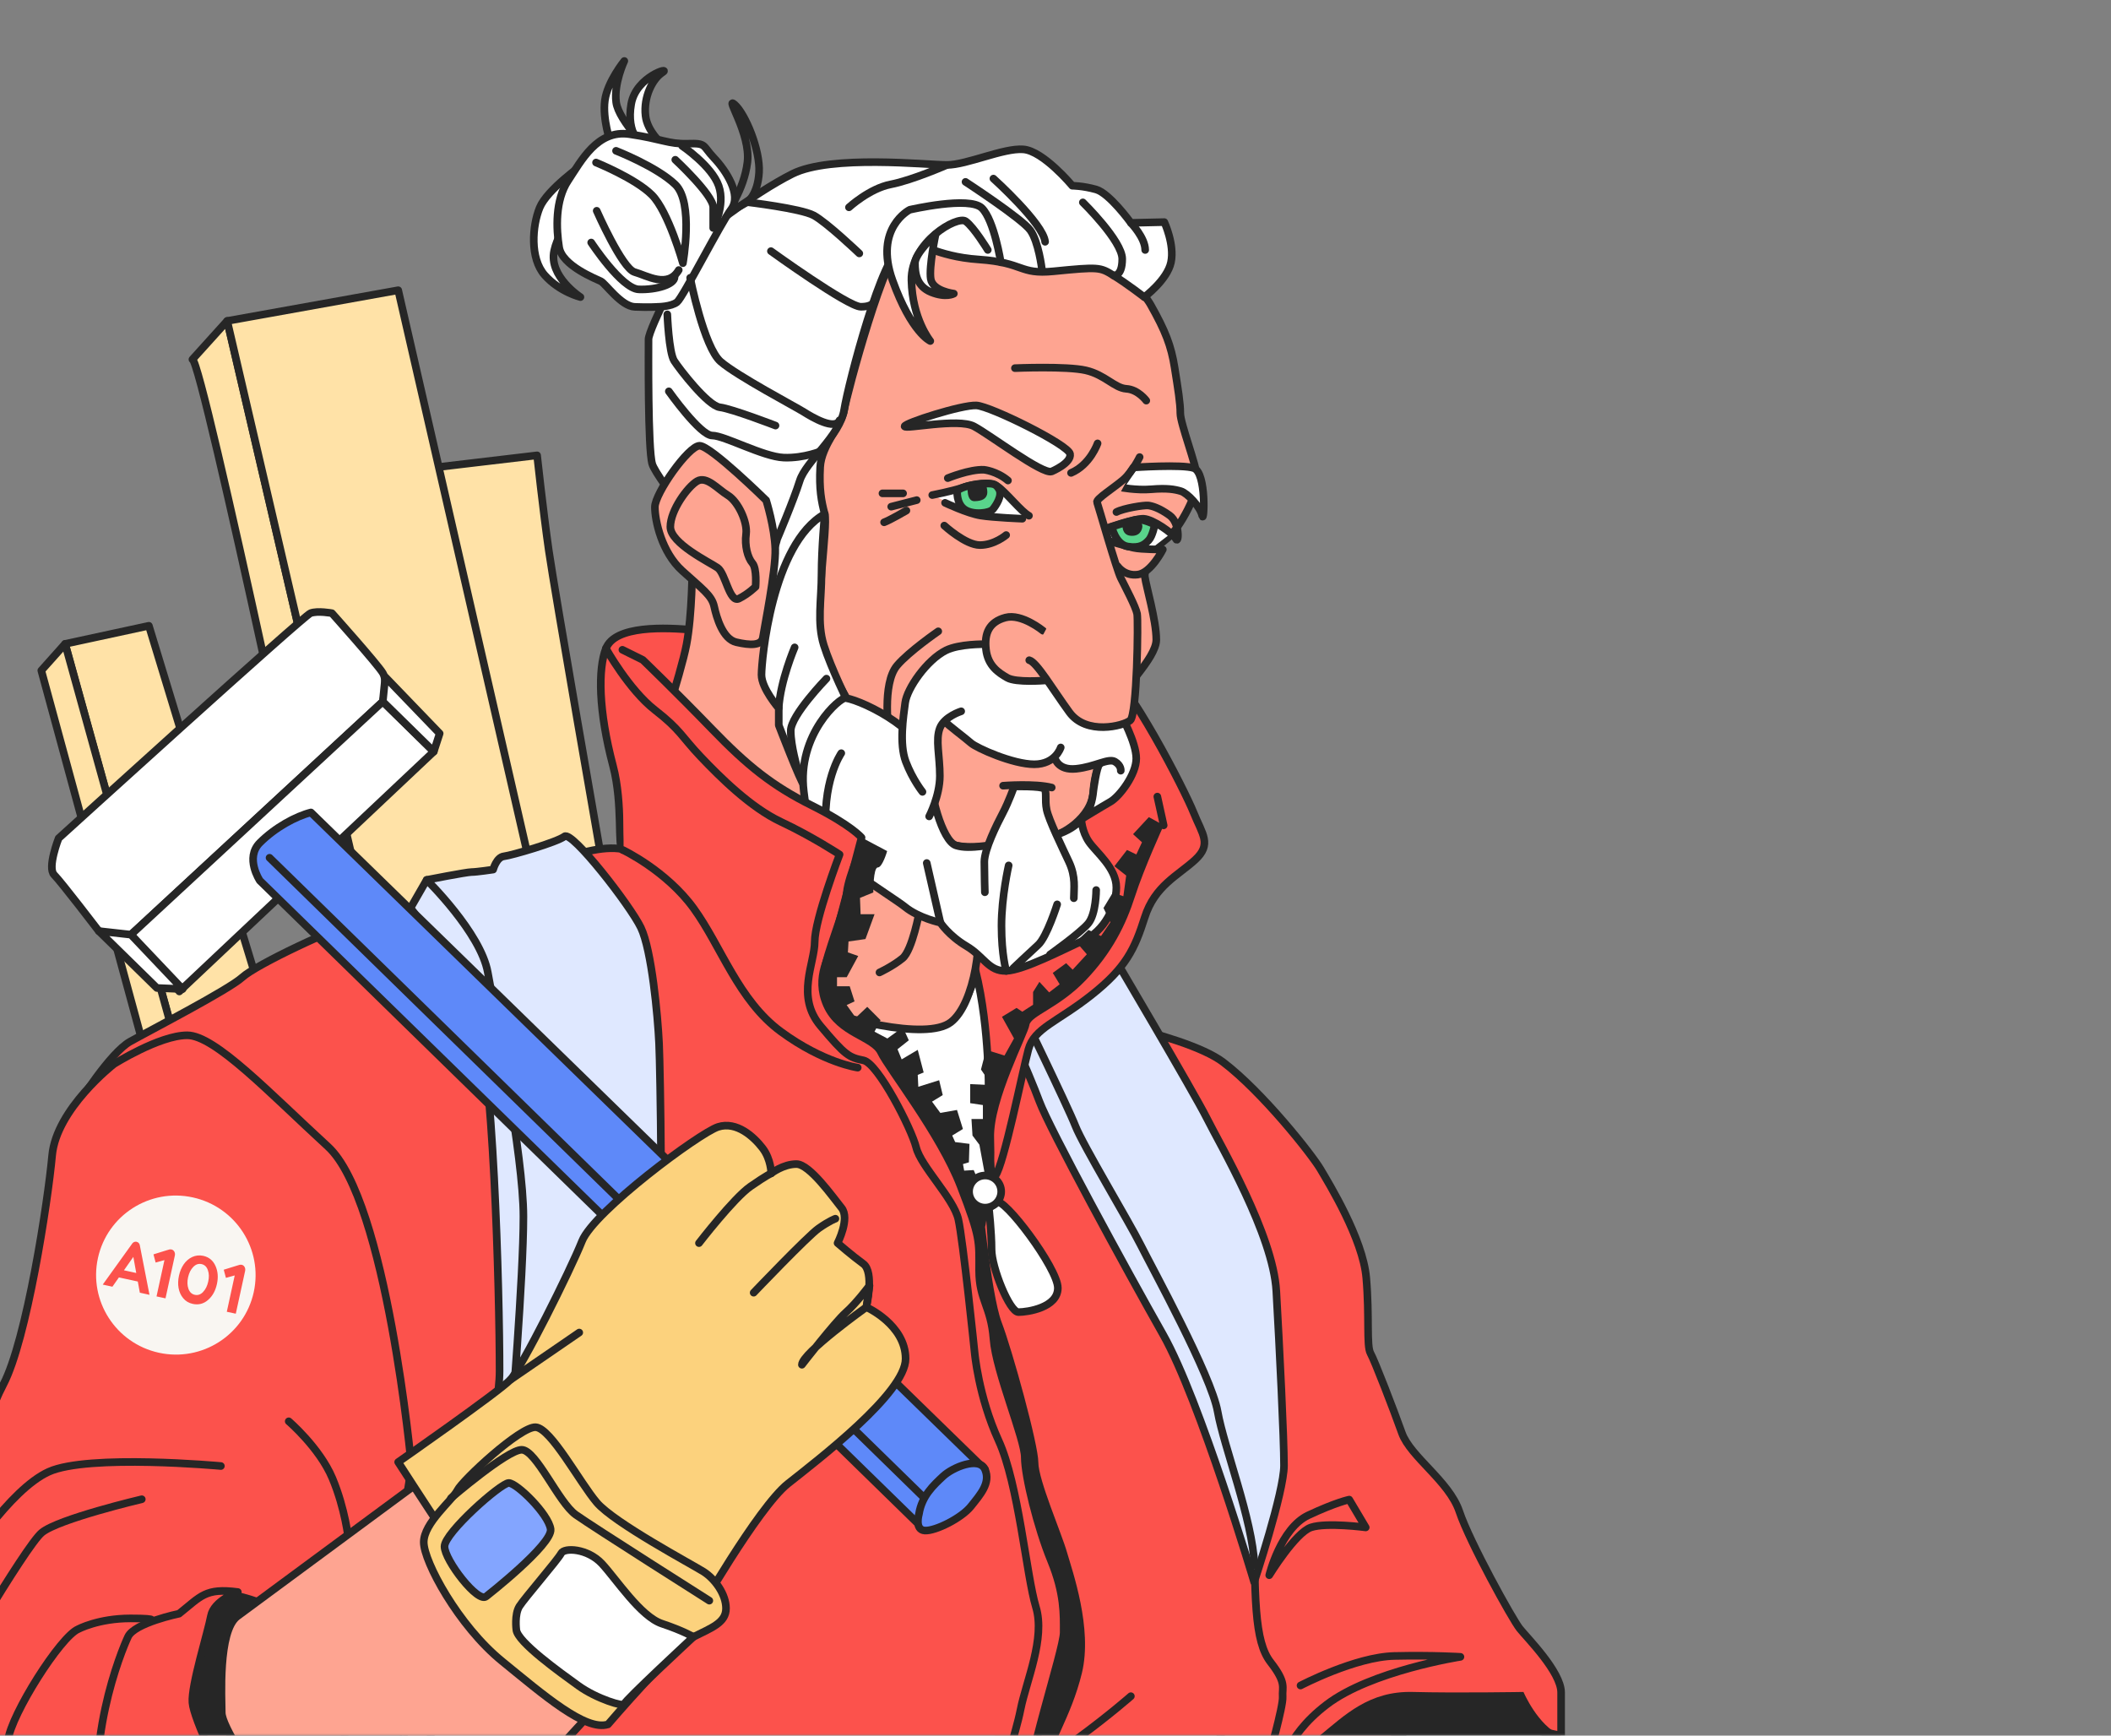 <?xml version="1.0" encoding="UTF-8"?> <svg xmlns="http://www.w3.org/2000/svg" width="450" height="370" viewBox="0 0 450 370" fill="none"><rect x="0" y="0" width="450" height="370" fill="#808080" stroke="none"/><path d="M174.5 87L184.5 115.5L163 135.5L153 106L174.5 87Z" fill="white" stroke="#262626" stroke-width="1.624" stroke-linecap="round" stroke-linejoin="round"></path><mask id="mask0_3488_2888" style="mask-type:alpha" maskUnits="userSpaceOnUse" x="-12" y="-1" width="463" height="371"><rect x="-11" width="461" height="369" fill="#F9F6F2" stroke="#262626" stroke-width="2"></rect></mask><g mask="url(#mask0_3488_2888)"><path d="M222.111 215.012C222.111 215.012 252.338 220.049 260.734 226.427C269.13 232.804 279.658 246.144 281.47 249.219C283.281 252.295 290.517 264.059 291.243 272.389C291.97 280.719 291.243 286.87 292.149 288.493C293.055 290.115 297.036 300.436 298.847 305.502C300.658 310.568 308.941 315.785 311.092 322.229C313.243 328.672 322.357 345.172 323.96 347.182C325.564 349.191 332.781 356.398 332.781 360.804V370.021C332.781 370.021 316.347 366.012 305.13 367.219C293.913 368.427 271.064 393.672 271.064 393.672C271.064 393.672 254.63 362.012 254.63 349.587C254.63 337.163 222.121 215.012 222.121 215.012H222.111Z" fill="#FC524C" stroke="#262626" stroke-width="1.624" stroke-linecap="round" stroke-linejoin="round"></path><path d="M270.564 335.802C270.564 335.802 272.97 325.802 278.904 323.019C284.838 320.236 287.612 319.688 287.612 319.688L291.13 325.613C291.13 325.613 282.791 324.5 279.461 325.613C276.13 326.726 270.564 335.802 270.564 335.802Z" stroke="#262626" stroke-width="1.624" stroke-linecap="round" stroke-linejoin="round"></path><path d="M277.234 359.319C277.234 359.319 288.903 353.205 297.243 353.017C305.583 352.828 311.319 353.205 311.319 353.205C311.319 353.205 292.243 356.168 282.79 363.394C273.337 370.62 273.158 377.658 273.158 377.658" stroke="#262626" stroke-width="1.624" stroke-linecap="round" stroke-linejoin="round"></path><path d="M13.877 137.263L31.735 133.404L55.886 212.753L37.622 222.904L13.877 137.263Z" fill="#FFE2A7" stroke="#262626" stroke-width="1.624" stroke-linecap="round" stroke-linejoin="round"></path><path d="M8.805 142.938L13.88 137.259L37.625 222.9L31.333 225.74L8.805 142.938Z" fill="#FFE2A7" stroke="#262626" stroke-width="1.624" stroke-linecap="round" stroke-linejoin="round"></path><path d="M41.018 76.621L48.433 68.413L78.97 199.592L69.65 202.573C69.65 202.573 43.169 77.102 41.027 76.621H41.018Z" fill="#FFE2A7" stroke="#262626" stroke-width="1.624" stroke-linecap="round" stroke-linejoin="round"></path><path d="M128.199 183.071C128.199 183.071 118.228 126.052 116.982 117.326C115.737 108.6 114.492 97.071 114.492 97.071L90.812 99.873L109.822 188.052L128.209 183.071H128.199Z" fill="#FFE2A7" stroke="#262626" stroke-width="1.624" stroke-linecap="round" stroke-linejoin="round"></path><path d="M48.434 68.418L84.886 61.871L114.179 189.626L78.971 199.597L48.434 68.418Z" fill="#FFE2A7" stroke="#262626" stroke-width="1.624" stroke-linecap="round" stroke-linejoin="round"></path><path d="M187.036 200.593C187.036 200.593 229.196 202.575 240.602 225.886C252.008 249.197 267.385 299.301 267.385 320.131C267.385 340.961 267.385 349.895 270.857 354.358C274.328 358.82 273.272 359.697 273.423 361.725C273.574 363.754 270.376 374.924 270.376 374.924C270.376 374.924 278.989 405.886 280.064 411.273C281.14 416.659 302.432 474.98 302.432 492.103C302.432 509.225 304.281 610.593 304.281 615.225C304.281 619.858 303.517 626.952 305.291 632.518C307.064 638.084 304.026 665.961 304.026 672.291C304.026 678.622 302.508 684.961 302.508 685.971C302.508 686.98 291.357 689.008 291.357 692.81C291.357 696.612 292.149 733.395 292.149 739.697C292.149 745.999 291.357 764.131 291.357 770.829C291.357 777.527 287.809 822.452 286.234 824.027C284.659 825.603 244.47 848.848 231.857 850.037C219.243 851.225 207.423 847.282 193.243 839.395C179.064 831.508 168.423 823.235 167.234 818.905C166.045 814.575 158.536 769.565 158.536 769.565C158.536 769.565 155.517 778.999 155.894 783.159C156.272 787.32 153.63 827.329 150.234 831.103C146.838 834.876 130.979 842.424 127.583 845.829C124.187 849.235 108.328 860.178 98.517 862.065C88.706 863.952 82.659 863.952 79.262 864.707C75.866 865.461 55.102 850.735 50.951 845.829C46.8 840.924 36.979 830.348 32.828 824.31C28.677 818.273 26.791 803.924 27.168 798.641C27.545 793.358 35.47 728.424 38.489 723.518C41.508 718.612 53.593 621.593 53.215 615.933C52.838 610.273 49.819 551.754 50.574 539.678C51.328 527.603 70.583 458.518 70.583 458.518C70.583 458.518 87.243 373.008 87.243 358.008C87.243 343.008 85.017 315.867 79.904 300.81C74.791 285.754 69.423 264.782 62.432 255.103C55.442 245.424 44.149 226.339 37.159 226.339C30.168 226.339 16.725 235.207 16.725 235.207C16.725 235.207 23.442 224.452 27.744 222.037C32.045 219.622 48.715 211.018 51.668 208.329C54.621 205.641 71.026 197.848 78.819 195.424C86.611 192.999 93.876 192.735 102.743 189.782C111.611 186.829 126.668 178.49 134.196 181.452C141.725 184.414 187.017 200.603 187.017 200.603L187.036 200.593Z" fill="#FC524C" stroke="#262626" stroke-width="1.624" stroke-linecap="round" stroke-linejoin="round"></path><path d="M213.135 218.98C214.719 225.98 209.295 260.999 209.295 260.999C209.295 260.999 199.578 248.122 198.455 241.575C197.333 235.027 178.352 214.697 178.352 214.697C178.352 214.697 192.493 219.282 200.267 218.31C205.361 217.678 207.946 207.697 207.946 207.697L213.144 218.99L213.135 218.98Z" fill="white" stroke="#262626" stroke-width="1.624" stroke-linecap="round" stroke-linejoin="round"></path><path d="M236.663 202.677C236.663 202.677 254.54 232.931 257.285 238.431C260.031 243.931 271.38 263.186 272.068 275.215C272.757 287.243 273.71 306.648 273.71 312.403C273.71 318.158 267.342 337.262 267.342 337.262C267.342 337.262 255.823 298.45 247.936 284.507C240.049 270.564 223.682 240.545 221.559 234.781C219.436 229.016 213.068 214.771 213.068 214.771L236.663 202.677Z" fill="#DFE8FF" stroke="#262626" stroke-width="1.624" stroke-linecap="round" stroke-linejoin="round"></path><path d="M216.666 213.308C216.666 213.308 227.675 235.996 229.242 240.034C230.808 244.072 240.694 260.477 243.166 265.421C245.638 270.364 258.213 293.27 259.562 300.911C260.911 308.553 266.977 323.826 267.421 333.704" stroke="#262626" stroke-width="1.624" stroke-linecap="round" stroke-linejoin="round"></path><path d="M141.03 30.61C141.03 30.61 137.973 27.949 137.605 24.676C137.143 20.619 139.133 16.789 141.199 15.459C143.265 14.129 135.614 16.223 134.558 22.138C133.397 28.648 136.973 31.025 136.973 31.025L141.039 30.61H141.03Z" fill="white" stroke="#262626" stroke-width="1.624" stroke-linecap="round" stroke-linejoin="round"></path><path d="M130.139 30.358C130.139 30.358 128.403 25.415 128.941 21.415C129.479 17.415 133.083 13 133.083 13C133.083 13 130.809 17.802 131.347 21.811C131.885 25.821 138.819 32.623 138.819 32.623L130.139 30.349V30.358Z" fill="white" stroke="#262626" stroke-width="1.624" stroke-linecap="round" stroke-linejoin="round"></path><path d="M124.258 35.039C124.258 35.039 116.645 40.379 115.051 44.247C113.457 48.114 112.919 55.058 116.117 58.662C119.315 62.266 123.73 63.331 123.73 63.331C123.73 63.331 116.919 58.926 118.126 53.454C119.334 47.983 124.136 44.247 124.136 44.247L124.268 35.039H124.258Z" fill="white" stroke="#262626" stroke-width="1.624" stroke-linecap="round" stroke-linejoin="round"></path><path d="M129.172 138.245C131.087 133.292 141.757 133.717 148.191 134.33C154.624 134.943 227.492 135.245 234.228 140.453C240.964 145.66 252.596 168.623 254.436 173.217C256.275 177.811 258.417 179.953 254.738 183.321C251.058 186.689 246.162 188.83 244.021 195.566C241.879 202.302 240.04 206.283 232.69 212.104C225.341 217.924 220.445 219.151 219.219 223.736C217.992 228.321 214.011 248.236 212.172 250.679C210.332 253.122 210.945 233.226 210.643 227.406C210.341 221.585 209.417 202.906 202.068 193.415C194.719 183.924 134.898 181.49 132.757 181.189C131.558 181.019 132.86 171.528 130.681 163.283C127.558 151.49 127.464 142.604 129.162 138.236L129.172 138.245Z" fill="#FC524C" stroke="#262626" stroke-width="1.624" stroke-linecap="round" stroke-linejoin="round"></path><path d="M147.568 120.859C147.568 120.859 147.569 130.963 146.342 137.397C145.116 143.831 139.295 161.284 139.295 161.284C139.295 161.284 158.889 208.746 168.993 213.029C179.097 217.312 197.474 221.906 202.672 217.925C207.87 213.944 209.719 199.557 207.88 194.038C206.04 188.519 171.748 134.019 165.625 131.265C159.502 128.51 147.559 120.85 147.559 120.85L147.568 120.859Z" fill="#FEA491" stroke="#262626" stroke-width="1.624" stroke-linecap="round" stroke-linejoin="round"></path><path d="M230.402 52.04C230.402 52.04 242.1 59.351 245.27 64.955C248.44 70.559 249.657 73.729 250.392 78.361C251.128 82.993 251.609 85.917 251.609 88.106C251.609 90.295 255.025 99.078 255.27 102.002C255.515 104.927 251.609 112.483 248.93 114.672L246.251 116.87C246.251 116.87 243.817 121.012 244.053 122.965C244.289 124.917 246.487 132.229 246.487 136.37C246.487 140.512 238.44 147.578 238.44 150.021C238.44 152.465 233.317 162.691 233.081 168.549C232.845 174.408 226.015 178.295 223.336 178.54C220.657 178.785 209.685 181.465 203.836 180.248C197.987 179.031 176.534 144.417 175.072 137.351C173.609 130.285 176.534 112.248 175.808 109.568C175.081 106.889 174.591 104.21 174.836 99.578C175.081 94.946 179.468 90.559 179.959 87.389C180.449 84.219 188.977 52.531 192.392 52.531H216.525C224.326 52.531 230.421 52.04 230.421 52.04H230.402Z" fill="#FEA491" stroke="#262626" stroke-width="1.624" stroke-linecap="round" stroke-linejoin="round"></path><path d="M196.007 194.232C196.007 194.232 194.488 202.572 192.403 204.28C190.318 205.987 187.479 207.308 187.479 207.308" stroke="#262626" stroke-width="1.624" stroke-linecap="round" stroke-linejoin="round"></path><path d="M249.374 113.876L245.11 117.178C245.11 117.178 236.28 115.914 235.987 114.659C235.695 113.404 235.214 111.65 241.327 111.168C247.44 110.687 249.384 113.885 249.384 113.885L249.374 113.876Z" fill="white"></path><path d="M213.799 104.586C213.799 104.586 212.356 102.888 207.12 103.671C201.884 104.454 199.535 105.879 199.535 105.879C199.535 105.879 208.705 110.539 211.29 110.445C213.875 110.35 219.856 111.784 217.441 108.747C215.026 105.709 213.799 104.577 213.799 104.577V104.586Z" fill="white"></path><path d="M224.189 100.505C224.189 100.505 228.462 98.722 228.104 96.76C227.745 94.798 211.179 86.609 208.151 86.43C205.123 86.251 192.83 90.175 192.83 90.883C192.83 91.59 204.236 89.1 207.613 90.883C210.99 92.666 222.226 101.213 224.179 100.505H224.189Z" fill="white" stroke="#262626" stroke-width="1.624" stroke-linecap="round" stroke-linejoin="round"></path><path d="M216.35 78.48C216.35 78.48 227.359 78.008 231.453 78.952C235.548 79.895 237.585 82.725 240.104 82.886C242.623 83.046 244.35 85.405 244.35 85.405" stroke="#262626" stroke-width="1.624" stroke-linecap="round" stroke-linejoin="round"></path><path d="M233.971 94.522C233.971 94.522 232.395 99.088 228.311 100.814" stroke="#262626" stroke-width="1.624" stroke-linecap="round" stroke-linejoin="round"></path><path d="M219.34 109.943C217.764 109.16 214.302 104.755 212.576 103.651C210.849 102.547 207.538 103.179 205.179 103.962C202.821 104.745 198.727 105.538 198.727 105.538" stroke="#262626" stroke-width="1.624" stroke-linecap="round" stroke-linejoin="round"></path><path d="M202.037 101.926C202.037 101.926 206.688 100.011 209.745 100.143C209.745 100.143 212.452 100.407 214.867 102.436" stroke="#262626" stroke-width="1.624" stroke-linecap="round" stroke-linejoin="round"></path><path d="M217.938 110.579C217.938 110.579 211.844 110.353 209.023 109.9C206.202 109.447 201.457 107.192 201.457 107.192" stroke="#262626" stroke-width="1.624" stroke-linecap="round" stroke-linejoin="round"></path><path d="M235.838 112.635C235.838 112.635 241.866 110.484 243.81 110.588C245.753 110.691 250.045 113.654 250.659 114.88C251.272 116.107 251.583 111.503 249.328 109.871C247.074 108.239 245.489 107.833 244.772 107.757C243.847 107.654 239.517 108.342 237.989 109.154" stroke="#262626" stroke-width="1.624" stroke-linecap="round" stroke-linejoin="round"></path><path d="M201.293 112.045C201.293 112.045 205.812 116.205 208.897 116.205C211.982 116.205 214.482 114.064 214.482 114.064" stroke="#262626" stroke-width="1.624" stroke-linecap="round" stroke-linejoin="round"></path><path d="M236.471 115.362C236.471 115.362 240.15 116.428 241.697 116.787C243.244 117.145 247.876 117.145 247.876 117.145C247.876 117.145 245.376 122.136 242.527 122.494C239.678 122.853 238.254 120.711 238.254 120.711" fill="#FEA491"></path><path d="M236.471 115.362C236.471 115.362 240.15 116.428 241.697 116.787C243.244 117.145 247.876 117.145 247.876 117.145C247.876 117.145 245.376 122.136 242.527 122.494C239.678 122.853 238.254 120.711 238.254 120.711" stroke="#262626" stroke-width="1.624" stroke-linecap="round" stroke-linejoin="round"></path><path d="M192.509 105.174H188.113" stroke="#262626" stroke-width="1.624" stroke-linecap="round" stroke-linejoin="round"></path><path d="M195.422 106.617L189.979 108.013" stroke="#262626" stroke-width="1.624" stroke-linecap="round" stroke-linejoin="round"></path><path d="M193.216 108.842C193.216 108.842 189.772 110.861 188.461 111.342" stroke="#262626" stroke-width="1.624" stroke-linecap="round" stroke-linejoin="round"></path><path d="M204.056 104.601C204.056 104.601 203.782 107.309 205.612 108.592C207.442 109.875 210.952 109.403 211.631 108.592C212.31 107.78 213.725 105.62 212.98 104.328C212.235 103.035 211.631 102.903 208.386 103.243C205.14 103.582 204.056 104.592 204.056 104.592V104.601Z" fill="#59D48B" stroke="#262626" stroke-width="1.624" stroke-linecap="round" stroke-linejoin="round"></path><path d="M206.282 103.75C206.282 103.75 205.952 106.882 207.735 106.845C209.518 106.807 210.169 106.241 210.405 105.429C210.64 104.618 210.122 103.118 210.122 103.118C210.122 103.118 207.018 103.175 206.282 103.75Z" fill="#262626"></path><path d="M236.988 112.299C236.988 112.299 237.809 116.082 240.412 116.507C243.016 116.931 244.035 116.063 244.875 115.157C245.714 114.252 246.158 111.846 246.158 111.846C246.158 111.846 243.611 110.478 242.054 110.818C240.497 111.157 236.979 112.308 236.979 112.308L236.988 112.299Z" fill="#59D48B" stroke="#262626" stroke-width="1.624" stroke-linecap="round" stroke-linejoin="round"></path><path d="M239.283 111.66C239.283 111.66 238.991 114.009 240.953 114.207C242.915 114.405 243.453 113.056 243.519 112.245C243.585 111.433 242.632 110.896 242.632 110.896L239.274 111.66H239.283Z" fill="#262626"></path><path d="M200.007 134.584C200.007 134.584 193.818 138.829 191.243 141.858C187.922 145.754 189.507 156.452 189.507 156.452" stroke="#262626" stroke-width="1.624" stroke-linecap="round" stroke-linejoin="round"></path><path d="M213.828 167.496C213.828 167.496 220.649 166.968 224.196 167.892" stroke="#262626" stroke-width="1.624" stroke-linecap="round" stroke-linejoin="round"></path><path d="M243.905 63.35C243.905 63.35 248.829 59.699 249.622 55.897C250.414 52.095 248.197 47.35 248.197 47.35L241.075 47.51C241.075 47.51 236.49 41.18 233.641 40.388C230.792 39.595 228.575 39.595 228.575 39.595C228.575 39.595 222.405 32.161 218.131 31.84C213.858 31.52 206.112 35.161 201.839 35.161C197.565 35.161 177.16 32.944 168.933 37.057C160.707 41.17 148.528 50.501 147.575 52.246C146.622 53.991 138.245 70.123 138.245 72.34C138.245 74.557 138.084 95.755 139.037 98.916C139.99 102.076 153.754 119.482 158.65 122.01C163.546 124.538 165.66 114.935 165.66 114.935C165.66 114.935 169.169 106.671 170.48 102.491C171.792 98.312 179.065 92.925 179.943 87.369C180.82 81.812 188.094 53.784 192.377 52.51C196.66 51.236 199.046 54.661 208.726 55.322C218.405 55.982 217.169 58.567 224.594 57.831C234.311 56.869 234.49 56.953 237.348 58.708C240.207 60.463 243.895 63.321 243.895 63.321L243.905 63.35Z" fill="white" stroke="#262626" stroke-width="1.624" stroke-linecap="round" stroke-linejoin="round"></path><path d="M163.319 106.657C163.319 106.657 151.488 95.025 149.13 95.025C146.771 95.025 139.602 105.195 139.602 108.091C139.602 110.988 141.045 117.695 145.394 121.648C149.743 125.601 151.715 126.912 152.234 129.28C152.753 131.648 154.073 136.252 156.969 136.912C159.866 137.573 162.366 137.705 162.63 135.856C162.894 134.007 165.394 121.639 165.262 117.035C165.13 112.431 163.319 106.648 163.319 106.648V106.657Z" fill="#FEA491" stroke="#262626" stroke-width="1.624" stroke-linecap="round" stroke-linejoin="round"></path><path d="M180.96 150.171C180.96 150.171 177.102 142.303 175.611 137.539C174.121 132.775 175.121 127.86 175.121 122.35C175.121 116.841 175.809 109.567 175.809 109.567C164.488 115.935 162.328 140.935 162.328 143.85C162.328 146.765 166.007 150.982 166.007 150.982C166.007 150.982 166.007 150.152 166.007 154.596C166.007 154.596 170.658 166.737 171.375 167.35C171.375 167.35 173.102 165.265 173.705 160.605C173.705 160.605 177.753 150.615 180.97 150.171H180.96Z" fill="white" stroke="#262626" stroke-width="1.624" stroke-linecap="round" stroke-linejoin="round"></path><path d="M172.536 176.549C173.79 181.276 190.045 191.002 192.96 193.361C195.875 195.719 200.46 196.691 200.46 196.691C200.46 196.691 202.262 199.474 206.017 201.691C209.772 203.908 210.743 207.106 214.488 206.974C218.234 206.842 226.715 202.389 231.026 200.446C235.338 198.502 237.97 193.361 237.97 189.191C237.97 185.021 233.658 181.691 232.13 179.464C230.602 177.238 230.498 174.634 230.498 174.634C230.498 174.634 228.309 178.219 219.498 179.134C210.687 180.049 206.847 181.172 203.819 180.238C200.79 179.304 198.158 168.832 198.177 164.21C198.205 156.398 184.394 149.493 180.253 148.804C179.139 148.615 169.847 156.483 171.347 168.719C172.847 180.955 172.517 176.54 172.517 176.54L172.536 176.549Z" fill="white" stroke="#262626" stroke-width="1.624" stroke-linecap="round" stroke-linejoin="round"></path><path d="M179.333 160.565C179.333 160.565 174.993 166.773 176.192 178.547C176.607 182.594 179.248 183.631 179.248 183.631" stroke="#262626" stroke-width="1.624" stroke-linecap="round" stroke-linejoin="round"></path><path d="M159.281 43.098C159.281 43.098 161.526 41.551 161.809 36.768C162.092 31.985 158.856 24.258 156.611 22.287C154.366 20.315 160.064 28.504 159.328 34.579C158.592 40.654 154.818 45.532 154.818 45.532L159.281 43.098Z" stroke="#262626" stroke-width="1.624" stroke-linecap="round" stroke-linejoin="round"></path><path d="M140.138 65.421C140.138 65.421 138.232 65.543 135.317 65.421C132.402 65.298 129.1 60.468 128.081 59.958C127.063 59.449 119.827 56.657 119.195 52.722C118.563 48.789 118.308 42.694 121.1 38.506C123.893 34.317 127.317 27.59 134.176 28.6C141.034 29.609 142.553 30.76 146.619 30.628C150.685 30.496 149.666 31.006 152.204 33.675C154.742 36.345 158.166 41.543 155.883 44.59C153.6 47.638 145.6 63.373 144.336 64.392C143.072 65.411 140.147 65.411 140.147 65.411L140.138 65.421Z" fill="white" stroke="#262626" stroke-width="1.624" stroke-linecap="round" stroke-linejoin="round"></path><path d="M27.914 199.256L81.603 149.568C81.603 149.568 82.744 145.379 81.603 143.473C80.461 141.568 70.754 130.719 70.754 130.719C70.754 130.719 67.707 130.143 66.188 130.719C64.669 131.294 12.499 178.7 12.499 178.7C12.499 178.7 10.027 184.983 11.546 186.502C13.065 188.021 21.065 198.492 21.065 198.492C21.065 198.492 26.018 199.822 27.924 199.256H27.914Z" fill="white" stroke="#262626" stroke-width="1.624" stroke-linecap="round" stroke-linejoin="round"></path><path d="M90.955 187.574C90.955 187.574 99.465 185.904 100.531 185.904C101.597 185.904 105.125 185.376 105.125 185.376C105.125 185.376 105.833 182.725 107.427 182.546C109.021 182.367 118.748 179.536 120.342 178.301C121.937 177.065 134.314 192.98 136.616 197.753C138.918 202.527 140.22 216.574 140.493 222.47C140.767 228.367 141.333 264.319 140.493 276.121C139.654 287.923 123.361 367.414 118.059 381.546C112.757 395.678 98.437 416.385 98.437 416.385L83.522 406.272C83.522 406.272 106.493 309.102 106.493 292.319C106.493 275.536 105.172 224.744 101.191 215.47C97.21 206.197 87.512 193.565 87.512 193.565L90.955 187.574Z" fill="#DFE8FF" stroke="#262626" stroke-width="1.624" stroke-linecap="round" stroke-linejoin="round"></path><path d="M90.955 187.578C90.955 187.578 102.474 198.842 103.983 207.295C105.493 215.748 111.578 246.342 111.578 259.361C111.578 272.38 108.974 303.833 108.974 303.833" stroke="#262626" stroke-width="1.624" stroke-linecap="round" stroke-linejoin="round"></path><path d="M81.603 149.558L92.471 160.218L38.225 211.36L27.914 199.256L81.603 149.558Z" fill="white" stroke="#262626" stroke-width="1.624" stroke-linecap="round" stroke-linejoin="round"></path><path d="M21.068 198.486L33.446 210.618L38.927 210.854L27.917 199.25L21.068 198.486Z" fill="white" stroke="#262626" stroke-width="1.624" stroke-linecap="round" stroke-linejoin="round"></path><path d="M82.13 144.325L93.724 156.363L92.469 160.221L81.602 149.561L82.13 144.325Z" fill="white" stroke="#262626" stroke-width="1.624" stroke-linecap="round" stroke-linejoin="round"></path><path d="M241.067 361.592C241.067 361.592 223.095 377.413 206.312 384.601C189.529 391.79 181.143 397.309 181.143 397.309" stroke="#262626" stroke-width="1.624" stroke-linecap="round" stroke-linejoin="round"></path><path d="M274.426 386.709C274.426 386.709 275.897 374.435 281.303 370.02C286.709 365.605 291.86 360.445 301.19 360.69C310.52 360.935 324.756 360.69 324.756 360.69C324.756 360.69 327.775 367.832 332.775 370.03C337.775 372.228 346.36 383.03 347.586 383.766C348.813 384.501 351.02 386.218 351.02 386.218L348.813 394.813L283.02 419.605C283.02 419.605 275.162 396.775 274.426 386.709Z" fill="#262626"></path><path d="M236.48 440.823C236.48 440.823 232.517 423.701 230.715 417.031C228.914 410.361 228.555 402.069 227.291 396.484C226.027 390.899 220.263 387.106 219.178 382.248C218.093 377.389 226.744 351.786 226.744 348.003C226.744 344.22 226.923 339.71 224.036 332.682C221.149 325.654 218.451 314.654 218.451 310.691C218.451 306.729 212.319 292.484 211.781 285.455C211.244 278.427 208.715 277.163 208.715 270.852C208.715 264.54 209.074 264.003 204.753 252.823C200.432 241.644 189.432 227.767 187.81 224.342C186.187 220.918 178.98 220.38 176.272 214.248C173.565 208.116 176.989 203.795 177.895 200.371C178.8 196.946 183.659 178.559 183.659 178.559C183.659 178.559 181.498 175.937 173.074 171.729C164.649 167.521 159.385 163.305 151.753 155.408C144.121 147.512 137.017 140.672 137.017 140.672L132.678 138.521" fill="#FC524C"></path><path d="M236.48 440.823C236.48 440.823 232.517 423.701 230.715 417.031C228.914 410.361 228.555 402.069 227.291 396.484C226.027 390.899 220.263 387.106 219.178 382.248C218.093 377.389 226.744 351.786 226.744 348.003C226.744 344.22 226.923 339.71 224.036 332.682C221.149 325.654 218.451 314.654 218.451 310.691C218.451 306.729 212.319 292.484 211.781 285.455C211.244 278.427 208.715 277.163 208.715 270.852C208.715 264.54 209.074 264.003 204.753 252.823C200.432 241.644 189.432 227.767 187.81 224.342C186.187 220.918 178.98 220.38 176.272 214.248C173.565 208.116 176.989 203.795 177.895 200.371C178.8 196.946 183.659 178.559 183.659 178.559C183.659 178.559 181.498 175.937 173.074 171.729C164.649 167.521 159.385 163.305 151.753 155.408C144.121 147.512 137.017 140.672 137.017 140.672L132.678 138.521" stroke="#262626" stroke-width="1.624" stroke-linecap="round" stroke-linejoin="round"></path><path d="M127.055 34.65C127.055 34.65 135.432 38.028 138.96 41.556C142.489 45.084 145.574 56.103 145.574 56.103C145.574 56.103 147.923 43.169 143.96 39.349C139.998 35.528 131.319 32.15 131.319 32.15" stroke="#262626" stroke-width="1.624" stroke-linecap="round" stroke-linejoin="round"></path><path d="M127.199 44.933C127.199 44.933 132.633 57.272 135.284 58.008C137.935 58.744 142.341 61.536 144.69 57.565" stroke="#262626" stroke-width="1.624" stroke-linecap="round" stroke-linejoin="round"></path><path d="M126.023 51.698C126.023 51.698 132.486 61.547 136.165 61.689C139.844 61.83 143.806 60.66 143.806 59.047" stroke="#262626" stroke-width="1.624" stroke-linecap="round" stroke-linejoin="round"></path><path d="M145.421 31.122C145.421 31.122 151.742 35.386 153.213 39.641C154.685 43.896 152.034 48.603 152.034 48.603V44.197C152.034 41.556 143.949 34.056 143.949 34.056" stroke="#262626" stroke-width="1.624" stroke-linecap="round" stroke-linejoin="round"></path><path d="M161.059 125.099C161.059 125.099 161.398 121.231 160.389 120.052C159.38 118.873 158.71 116.354 159.04 113.835C159.37 111.316 157.361 106.939 155.172 105.599C152.983 104.26 150.634 101.401 148.615 102.571C146.597 103.741 142.898 108.788 142.898 112.316C142.898 115.844 151.304 119.882 152.983 121.052C154.663 122.222 155.502 128.618 157.521 127.609C159.54 126.599 161.049 125.09 161.049 125.09L161.059 125.099Z" stroke="#262626" stroke-width="1.624" stroke-linecap="round" stroke-linejoin="round"></path><path d="M201.839 35.178C201.839 35.178 194.442 38.423 189.895 39.3C185.348 40.178 180.971 44.197 180.971 44.197" stroke="#262626" stroke-width="1.624" stroke-linecap="round" stroke-linejoin="round"></path><path d="M230.83 43.143C230.83 43.143 239.226 51.36 239.226 55.209C239.226 59.058 237.358 58.727 237.358 58.727" stroke="#262626" stroke-width="1.624" stroke-linecap="round" stroke-linejoin="round"></path><path d="M241.072 47.518C241.072 47.518 244.119 50.669 244.119 53.291" stroke="#262626" stroke-width="1.624" stroke-linecap="round" stroke-linejoin="round"></path><path d="M205.818 38.773C205.818 38.773 217.884 46.641 219.639 49.094C221.394 51.547 222.092 57.311 222.092 57.311" stroke="#262626" stroke-width="1.624" stroke-linecap="round" stroke-linejoin="round"></path><path d="M211.766 38.072C211.766 38.072 222.435 47.695 222.785 51.544" stroke="#262626" stroke-width="1.624" stroke-linecap="round" stroke-linejoin="round"></path><path d="M213.338 55.915C213.338 55.915 211.941 46.99 209.319 44.368C206.696 41.745 193.932 44.717 193.932 44.717C193.932 44.717 186.234 48.566 190.262 59.755C194.29 70.943 198.309 72.698 198.309 72.698C198.309 72.698 194.46 67.971 194.29 59.755C194.121 51.538 204.083 45.934 205.838 47.16C207.592 48.386 210.564 53.283 210.564 53.283" fill="white"></path><path d="M213.338 55.915C213.338 55.915 211.941 46.99 209.319 44.368C206.696 41.745 193.932 44.717 193.932 44.717C193.932 44.717 186.234 48.566 190.262 59.755C194.29 70.943 198.309 72.698 198.309 72.698C198.309 72.698 194.46 67.971 194.29 59.755C194.121 51.538 204.083 45.934 205.838 47.16C207.592 48.386 210.564 53.283 210.564 53.283" stroke="#262626" stroke-width="1.624" stroke-linecap="round" stroke-linejoin="round"></path><path d="M203.328 62.597C203.328 62.597 198.819 62.069 198.403 59.456C197.988 56.843 199.451 49.918 199.451 49.918C199.451 49.918 195.045 54.003 195.045 56.107C195.045 58.21 195.356 61.031 198.507 62.295C201.658 63.559 203.328 62.607 203.328 62.607V62.597Z" fill="white" stroke="#262626" stroke-width="1.624" stroke-linecap="round" stroke-linejoin="round"></path><path d="M142.25 67.015C142.25 67.015 142.571 75.137 143.712 76.92C144.854 78.703 150.863 86.505 153.458 86.826C156.052 87.147 165.316 90.722 165.316 90.722" stroke="#262626" stroke-width="1.624" stroke-linecap="round" stroke-linejoin="round"></path><path d="M147.117 59.226C147.117 59.226 150.042 74.009 153.617 77.094C157.193 80.178 169.532 86.678 171.325 87.811C173.117 88.943 177.966 91.811 178.957 89.594" stroke="#262626" stroke-width="1.624" stroke-linecap="round" stroke-linejoin="round"></path><path d="M164.336 53.535C164.336 53.535 180.742 65.394 183.506 65.394C186.27 65.394 186.43 64.092 186.43 64.092" stroke="#262626" stroke-width="1.624" stroke-linecap="round" stroke-linejoin="round"></path><path d="M159.279 43.092C159.279 43.092 170.666 44.441 173.43 45.903C176.194 47.365 183.176 54.026 183.176 54.026" stroke="#262626" stroke-width="1.624" stroke-linecap="round" stroke-linejoin="round"></path><path d="M142.574 83.423C142.574 83.423 149.235 92.847 151.829 92.847C154.423 92.847 162.716 97.394 167.093 97.555C171.47 97.715 175.216 96.093 175.216 96.093" stroke="#262626" stroke-width="1.624" stroke-linecap="round" stroke-linejoin="round"></path><path d="M176.176 144.67C176.176 144.67 168.562 152.491 168.562 155.793C168.562 159.094 170.015 163.896 170.015 163.896" stroke="#262626" stroke-width="1.624" stroke-linecap="round" stroke-linejoin="round"></path><path d="M169.394 138.006C169.394 138.006 166.338 145.129 165.998 150.978" stroke="#262626" stroke-width="1.624" stroke-linecap="round" stroke-linejoin="round"></path><path d="M233.67 189.742C233.67 189.742 233.67 194.827 231.972 196.865C230.273 198.903 223.83 203.478 223.83 203.478" stroke="#262626" stroke-width="1.624" stroke-linecap="round" stroke-linejoin="round"></path><path d="M197.555 183.979L200.46 196.687" stroke="#262626" stroke-width="1.624" stroke-linecap="round" stroke-linejoin="round"></path><path d="M210.803 257.594C210.803 257.594 211.378 262.556 211.378 266.367C211.378 270.178 215.19 279.716 217.105 279.716C219.02 279.716 225.501 278.763 225.501 274.565C225.501 270.367 213.859 254.914 212.34 256.254L210.812 257.594H210.803Z" fill="white" stroke="#262626" stroke-width="1.624" stroke-linecap="round" stroke-linejoin="round"></path><path d="M183.671 178.554L189.114 181.432C189.114 181.432 188.114 184.922 187.124 184.922C186.133 184.922 186.161 190.252 186.161 190.252L183.322 191.413L183.454 194.894H186.425L184.491 200.186L180.878 200.705L180.746 203.026L182.944 203.8L180.492 208.319H178.425V210.252H181.133L182.161 213.479L180.482 214.252L182.416 216.96L184.869 214.639L187.708 217.479L186.416 219.932L189.161 221.385L192.463 218.979L193.727 221.771L191.322 223.677L192.208 225.837L195.633 223.809L196.897 228.63L195.633 229.139L195.756 231.677L200.199 230.281L200.963 233.451L198.68 234.847L200.454 237.252L204.001 236.62L205.265 240.677L202.982 242.073L203.614 243.469L206.661 243.847L206.539 247.781L205.275 248.158L205.529 249.554L207.558 249.432L209.076 252.979C209.076 252.979 211.19 275.771 213.51 281.856C215.831 287.941 221.341 307.96 221.341 311.724C221.341 315.488 226.275 326.809 227.435 330.866C228.595 334.922 232.944 347.111 230.624 356.677C228.303 366.243 223.661 372.337 223.661 376.394C223.661 380.451 225.982 387.12 228.595 390.602C231.208 394.083 234.105 413.224 234.973 418.441C235.841 423.658 240.19 434.969 240.19 434.969L236.492 440.818C236.492 440.818 228.803 408.29 228.803 405.894C228.803 403.498 228.973 397.168 224.869 391.186C220.765 385.205 217.001 383.658 219.567 374.592C222.133 365.526 226.067 352.356 226.067 350.809C226.067 349.262 227.341 340.696 224.048 332.668C220.756 324.639 218.897 314.677 218.463 310.677C218.029 306.677 215.633 299.828 215.284 298.46C214.935 297.092 211.69 287.507 211.52 282.894C211.35 278.281 209.086 277.385 208.916 273.79C208.746 270.196 208.784 263.045 207.416 259.111C206.048 255.177 198.859 239.262 195.275 235.158C191.69 231.054 189.435 225.13 187.822 224.328C186.208 223.526 180.558 217.885 179.02 217.535C177.482 217.186 174.576 211.035 174.916 207.102C175.256 203.168 179.359 193.932 179.708 190.168C180.058 186.403 183.68 178.545 183.68 178.545L183.671 178.554Z" fill="#262626"></path><path d="M248.06 175.953C248.06 175.953 243.899 185.01 241.937 191.123C239.975 197.236 237.041 203.113 231.418 208.991C225.796 214.868 219.673 216.576 219.428 218.538C219.182 220.5 211.626 234.623 211.909 242.651C212.192 250.679 211.277 259.415 211.277 259.415L207.145 255.123L207.305 251.698L209.918 250.227L208.777 244.028L207.305 242.076L207.088 238.547H209.522V235.576L206.814 235.17V231.113L211.38 231.321L209.116 228L210.201 223.802L214.126 225.019L216.154 221.368L213.588 216.764L216.701 214.868L217.918 215.679L220.22 214.189V211.481L221.569 209.311L223.645 211.557L225.89 209.83L224.418 207.406L227.267 205.33L228.654 206.717L231.682 203.434L229.352 200.755L232.031 198.245L234.711 199.538L236.701 196.594L235.23 193.566L237.22 190.283L239.465 191.057L240.069 186.651L237.56 184.661L240.239 181.198L242.23 182.151L243.437 179.557L241.531 177.83L244.899 174.198L248.06 175.925V175.953Z" fill="#262626"></path><path d="M246.709 169.817L248.058 175.949" stroke="#262626" stroke-width="1.624" stroke-linecap="round" stroke-linejoin="round"></path><path d="M66.293 173.206L209.991 313.272L195.859 324.979L55.387 187.734C55.387 187.734 52.161 182.894 55.387 179.659C58.614 176.423 63.057 174.008 66.283 173.196L66.293 173.206Z" fill="#5E89F9" stroke="#262626" stroke-width="1.624" stroke-linecap="round" stroke-linejoin="round"></path><path d="M57.461 182.86L196.97 319.275" stroke="#262626" stroke-width="1.624" stroke-linecap="round" stroke-linejoin="round"></path><path d="M229.398 441.557C229.398 441.557 225.926 424.821 225.926 418.085C225.926 411.35 223.067 400.331 220.416 395.227C217.766 390.123 215.718 389.312 214.907 381.963C214.096 374.614 216.332 370.538 217.558 364.416C218.784 358.293 222.86 349.312 220.822 342.576C218.784 335.84 217.152 316.453 212.86 307.066C208.567 297.68 207.756 288.293 207.756 288.293C207.756 288.293 205.303 264.416 204.284 259.925C203.266 255.434 196.322 248.699 195.303 244.623C194.284 240.548 187.143 226.661 184.077 226.048C181.011 225.434 180.2 225.029 174.898 218.699C169.596 212.368 173.671 205.434 173.671 200.736C173.671 196.038 178.973 182.161 178.973 182.161C178.973 182.161 173.058 178.284 166.52 175.217C159.983 172.151 153.454 165.623 149.379 161.34C145.303 157.057 145.096 155.623 139.586 151.34C134.077 147.057 129.152 138.236 129.152 138.236" stroke="#262626" stroke-width="1.624" stroke-linecap="round" stroke-linejoin="round"></path><path d="M195.894 322.754C195.894 322.754 194.885 326.15 197.149 326.282C199.413 326.414 204.96 323.64 206.97 321.122C208.979 318.603 211.215 316.131 209.979 313.273C208.743 310.414 203.073 312.81 201.055 314.697C199.036 316.584 196.517 318.857 195.894 322.754Z" fill="#5E89F9" stroke="#262626" stroke-width="1.624" stroke-linecap="round" stroke-linejoin="round"></path><path d="M24.217 226.892C24.217 226.892 12.019 236.382 11.113 246.316C10.207 256.25 5.689 285.618 0.726 295.109C-4.236 304.599 -7.406 319.958 -7.406 325.382C-7.406 330.807 -7.877 333.392 -7.877 333.392C-7.877 333.392 -14.858 345.599 -14.858 350.486C-14.858 355.373 -12.415 360.25 -12.415 360.25C-12.415 360.25 -18 386.411 -18 396.882C-18 407.354 -10.67 433.863 -6.491 438.741C-2.311 443.618 7.462 458.977 15.491 459.675C23.519 460.373 51.075 445.722 57 445.722C62.925 445.722 72 445.024 72 445.024C72 445.024 72.349 430.373 72 424.788C71.651 419.203 71.651 353.269 78.283 344.552C84.915 335.835 87.698 312.458 87.698 312.458C87.698 312.458 82.462 255.948 69.906 244.43C57.349 232.911 45.83 220.703 39.906 220.703C33.981 220.703 24.207 226.882 24.207 226.882L24.217 226.892Z" fill="#FC524C" stroke="#262626" stroke-width="1.624" stroke-linecap="round" stroke-linejoin="round"></path><path d="M47.615 338.778C47.615 338.778 65.209 340.976 75.096 354.995C84.983 369.014 99.832 388.524 99.832 399.25C99.832 409.976 98.181 411.618 93.238 415.193C88.294 418.769 89.389 417.118 84.992 421.514C80.596 425.91 67.955 438.005 67.955 438.005C67.955 438.005 58.889 435.807 54.483 435.533C50.077 435.259 45.134 433.882 41.011 427.561C36.889 421.241 21.219 397.325 21.219 392.656C21.219 387.986 23.69 362.42 25.889 353.901C28.087 345.382 31.662 347.307 37.436 344.005C43.209 340.703 44.577 339.061 47.605 338.778H47.615Z" fill="#262626"></path><path d="M47.085 312.526C47.085 312.526 18.83 309.922 10.387 313.752C1.943 317.582 -7.887 333.394 -7.887 333.394" stroke="#262626" stroke-width="1.624" stroke-linecap="round" stroke-linejoin="round"></path><path d="M30.223 319.607C30.223 319.607 12.478 323.787 8.921 326.711C5.365 329.636 -12.428 360.268 -12.428 360.268" stroke="#262626" stroke-width="1.624" stroke-linecap="round" stroke-linejoin="round"></path><path d="M61.547 302.994C61.547 302.994 68.122 308.626 70.858 315.136C73.594 321.645 74.283 328.145 74.283 328.145" stroke="#262626" stroke-width="1.624" stroke-linecap="round" stroke-linejoin="round"></path><path d="M21.953 392.649C22.934 397.139 30.132 410.13 32.255 411.337C34.377 412.545 50.094 416.479 53.113 416.479C56.132 416.479 56.132 395.62 56.132 392.894C56.132 390.168 52.802 387.451 50.085 383.224C47.368 378.998 41.321 366.592 41.019 362.97C40.717 359.347 44.349 347.856 44.953 344.526C45.556 341.196 50.698 339.385 50.698 339.385C43.745 338.479 42.84 340.29 38.17 344.007C38.17 344.007 28.689 345.96 27.302 348.903C25.915 351.847 17.462 372.149 21.953 392.649Z" fill="#FC524C" stroke="#262626" stroke-width="1.624" stroke-linecap="round" stroke-linejoin="round"></path><path d="M1.715 370.952C2.404 365.471 12.875 348.886 16.668 347.301C16.668 347.301 20.913 345.009 27.837 345.009C34.762 345.009 31.592 345.584 31.592 345.584" stroke="#262626" stroke-width="1.624" stroke-linecap="round" stroke-linejoin="round"></path><path d="M50.575 344.58L91.83 314.118L130.858 359.816C130.858 359.816 99.594 393.958 96.433 397.345C93.273 400.731 88.311 405.241 86.509 405.241C84.707 405.241 77.037 403.665 77.037 403.665C77.037 403.665 59.452 386.977 56.745 382.467C54.037 377.958 47.273 368.033 47.273 365.099C47.273 362.165 46.424 347.75 50.565 344.59L50.575 344.58Z" fill="#FEA491" stroke="#262626" stroke-width="1.624" stroke-linecap="round" stroke-linejoin="round"></path><path d="M148.139 344.912C148.139 344.912 161.564 321.365 167.95 316.299C174.337 311.233 193.045 296.931 193.045 289.667C193.045 282.403 184.677 278.658 184.677 278.658C184.677 278.658 186.441 271.176 184.016 269.412C181.592 267.648 178.545 264.997 178.545 264.997C178.545 264.997 181.233 259.761 179.394 257.497C177.554 255.233 172.601 248.158 169.771 248.158C166.941 248.158 164.394 250.139 164.394 250.139C164.394 250.139 164.394 247.167 162.554 244.761C160.715 242.356 157.035 238.959 153.073 240.233C149.111 241.507 126.611 258.205 124.073 264.573C121.535 270.941 111.196 291.601 108.79 294.139C106.384 296.676 84.875 311.686 84.875 311.686C84.875 311.686 105.111 343.092 109.073 347.478C113.035 351.865 124.781 362.478 124.781 362.478L148.139 344.903V344.912Z" fill="#FCD27D" stroke="#262626" stroke-width="1.624" stroke-linecap="round" stroke-linejoin="round"></path><path d="M129.594 367.611C129.594 367.611 143.915 350.903 147.821 348.95C151.726 346.997 154.764 345.912 154.764 342.875C154.764 339.837 152.377 336.582 149.99 335.063C147.604 333.545 130.896 324.648 127.217 320.309C123.538 315.969 117.453 304.469 114.198 304.252C110.943 304.035 98.575 315.535 97.49 317.705C96.406 319.875 90.33 324.648 90.33 328.771C90.33 332.894 97.707 346.563 107.038 354.148C115.858 361.328 124.83 369.12 129.594 367.601V367.611Z" fill="#FCD27D" stroke="#262626" stroke-width="1.624" stroke-linecap="round" stroke-linejoin="round"></path><path d="M110.064 347.429C110.064 347.429 109.63 344.175 110.715 342.439C111.8 340.703 118.96 332.458 119.611 331.156C120.262 329.854 125.253 330.071 128.291 333.326C131.328 336.58 136.536 344.609 141.093 346.128C145.649 347.646 147.819 348.948 147.819 348.948C147.819 348.948 133.064 362.618 133.064 363.269C133.064 363.92 127.206 362.184 123.3 359.363C119.394 356.543 110.281 350.033 110.064 347.429Z" fill="white" stroke="#262626" stroke-width="1.624" stroke-linecap="round" stroke-linejoin="round"></path><path d="M103.678 340.298C103.678 340.298 117.829 329.223 117.377 325.987C116.924 322.751 110.141 316.138 108.452 316.138C106.763 316.138 94.754 326.751 94.754 329.675C94.754 332.6 101.99 341.987 103.678 340.289V340.298Z" fill="#83A5FF" stroke="#262626" stroke-width="1.624" stroke-linecap="round" stroke-linejoin="round"></path><path d="M96.131 319.378C96.131 319.378 108.131 309.066 111.206 309.066C114.282 309.066 119.055 320.302 122.744 322.915C126.433 325.529 151.206 341.227 151.206 341.227" stroke="#262626" stroke-width="1.624" stroke-linecap="round" stroke-linejoin="round"></path><path d="M123.478 284.071L108.799 294.147" stroke="#262626" stroke-width="1.624" stroke-linecap="round" stroke-linejoin="round"></path><path d="M149 265.007C149 265.007 156.406 255.403 159.972 252.931C163.538 250.459 164.406 250.139 164.406 250.139" stroke="#262626" stroke-width="1.624" stroke-linecap="round" stroke-linejoin="round"></path><path d="M160.656 275.577C160.656 275.577 172.175 263.502 174.515 261.86C176.854 260.219 178.081 259.804 178.081 259.804" stroke="#262626" stroke-width="1.624" stroke-linecap="round" stroke-linejoin="round"></path><path d="M170.941 290.935C170.941 290.935 177.941 281.878 180.272 279.822C182.602 277.765 185.347 274.058 185.347 274.058L184.677 278.661C184.677 278.661 170.941 288.463 170.941 290.935Z" stroke="#262626" stroke-width="1.624" stroke-linecap="round" stroke-linejoin="round"></path><path d="M210.001 257.441C211.892 257.441 213.425 255.908 213.425 254.016C213.425 252.125 211.892 250.592 210.001 250.592C208.109 250.592 206.576 252.125 206.576 254.016C206.576 255.908 208.109 257.441 210.001 257.441Z" fill="white" stroke="#262626" stroke-width="1.624" stroke-linecap="round" stroke-linejoin="round"></path><path d="M238.738 103.886C238.738 103.886 242.163 104.575 245.446 104.301C248.729 104.028 250.38 104.301 251.748 104.716C253.116 105.132 255.851 107.999 256.267 109.924C256.682 111.849 257.229 100.754 254.484 99.792C252.068 98.943 241.616 99.65 241.616 99.65L238.738 103.896V103.886Z" fill="white" stroke="#262626" stroke-width="1.624" stroke-linecap="round" stroke-linejoin="round"></path><path d="M139.648 152.962L159.243 176.603L151.28 214.575L132.95 187.292L132.865 162.283L139.648 152.962Z" fill="#FC524C"></path><path d="M132.762 181.197C132.762 181.197 142.026 185.575 147.884 193.66C153.743 201.744 157.384 213.254 166.469 219.924C175.554 226.593 182.837 227.603 182.837 227.603" stroke="#262626" stroke-width="1.624" stroke-linecap="round" stroke-linejoin="round"></path><path d="M209.943 190.208C209.943 190.208 209.83 186.387 209.83 183.736C209.83 181.085 212.49 175.755 213.764 173.33C215.038 170.906 216.189 167.66 216.189 167.66C216.189 167.66 221.858 167.547 222.547 168.123C223.236 168.698 222.66 170.434 223.123 172.632C223.585 174.83 226.358 180.5 227.868 183.736C229.377 186.972 228.906 189.406 228.906 191.481" fill="white"></path><path d="M209.943 190.208C209.943 190.208 209.83 186.387 209.83 183.736C209.83 181.085 212.49 175.755 213.764 173.33C215.038 170.906 216.189 167.66 216.189 167.66C216.189 167.66 221.858 167.547 222.547 168.123C223.236 168.698 222.66 170.434 223.123 172.632C223.585 174.83 226.358 180.5 227.868 183.736C229.377 186.972 228.906 189.406 228.906 191.481" stroke="#262626" stroke-width="1.624" stroke-linecap="round" stroke-linejoin="round"></path><path d="M215.017 184.488C215.017 184.488 213.488 191.101 213.488 197.375C213.488 203.649 214.498 206.979 214.498 206.979" stroke="#262626" stroke-width="1.624" stroke-linecap="round" stroke-linejoin="round"></path><path d="M216.035 206.355C216.035 206.355 219.422 203.138 221.29 201.44C223.158 199.742 225.356 192.789 225.356 192.789" stroke="#262626" stroke-width="1.624" stroke-linecap="round" stroke-linejoin="round"></path><path d="M231.622 173.066C231.622 173.066 240.782 168.726 241.631 164.622C242.48 160.519 238.254 149.594 238.254 149.594C238.254 149.594 216.31 137.368 211.008 137.368C205.707 137.368 202.81 136.16 199.074 140.622C195.339 145.085 192.32 145.811 192.197 154.613C192.074 163.415 198.216 172.17 198.216 172.17C198.216 172.17 199.924 171.604 200.159 164.981C200.395 158.358 199.197 155.547 200.442 154.434C203.008 152.122 202.876 156.509 210.348 160.132C217.82 163.754 221.244 162.726 222.612 162.358C223.98 161.99 225.424 162.783 227.291 163.302C229.424 163.896 234.876 162.236 234.876 162.236L231.641 173.066H231.622Z" fill="white"></path><path d="M222.349 134.463C222.349 134.463 217.802 130.718 214.33 131.652C210.858 132.585 209.783 134.991 210.189 138.472C210.594 141.953 212.858 143.416 214.736 144.491C216.613 145.567 222.689 145.067 222.689 145.067" fill="#FEA491"></path><path d="M222.349 134.463C222.349 134.463 217.802 130.718 214.33 131.652C210.858 132.585 209.783 134.991 210.189 138.472C210.594 141.953 212.858 143.416 214.736 144.491C216.613 145.567 222.689 145.067 222.689 145.067" stroke="#262626" stroke-width="1.624" stroke-linecap="round" stroke-linejoin="round"></path><path d="M226.115 159.345C226.115 159.345 225.012 162.93 220.465 162.93C215.917 162.93 208.21 159.487 206.965 158.383C205.719 157.279 202.002 154.525 201.455 153.836" stroke="#262626" stroke-width="1.624" stroke-linecap="round" stroke-linejoin="round"></path><path d="M224.865 161.549C224.865 161.549 225.412 164.304 229.412 163.888C233.412 163.473 236.299 161.549 237.677 162.37C239.054 163.19 238.912 164.294 238.912 164.294" stroke="#262626" stroke-width="1.624" stroke-linecap="round" stroke-linejoin="round"></path><path d="M234.423 162.905C233.763 163.301 233.083 168.547 233.083 168.547C232.621 173.481 230.508 174.632 230.508 174.632C230.508 174.632 234.781 172.018 236.706 170.915C238.63 169.811 242.215 165.132 242.215 161.688C242.215 158.245 238.913 152.32 238.913 152.32" stroke="#262626" stroke-width="1.624" stroke-linecap="round" stroke-linejoin="round"></path><path d="M242.935 97.442C242.935 97.442 241.463 100.518 239.463 102.254C237.463 103.99 233.585 106.395 233.85 107.065C234.114 107.735 237.991 121.367 238.925 123.235C239.859 125.103 242.133 129.386 242.397 130.857C242.661 132.329 242.397 152.376 240.925 153.574C239.453 154.773 231.567 156.782 227.963 151.839C224.359 146.895 221.01 141.15 219.406 140.744" fill="#FEA491"></path><path d="M242.935 97.442C242.935 97.442 241.463 100.518 239.463 102.254C237.463 103.99 233.585 106.395 233.85 107.065C234.114 107.735 237.991 121.367 238.925 123.235C239.859 125.103 242.133 129.386 242.397 130.857C242.661 132.329 242.397 152.376 240.925 153.574C239.453 154.773 231.567 156.782 227.963 151.839C224.359 146.895 221.01 141.15 219.406 140.744" stroke="#262626" stroke-width="1.624" stroke-linecap="round" stroke-linejoin="round"></path><path d="M196.64 168.81C196.64 168.81 194.536 166.187 193.093 162.385C191.65 158.583 192.565 152.81 192.961 149.791C193.357 146.772 197.536 140.706 201.64 138.649C204.48 137.234 209.885 137.328 209.885 137.328" stroke="#262626" stroke-width="1.624" stroke-linecap="round" stroke-linejoin="round"></path><path d="M204.895 151.633C204.895 151.633 201.31 152.737 200.347 155.218C199.385 157.699 200.347 161.142 200.347 165.406C200.347 169.671 198.064 174.038 198.064 174.038" stroke="#262626" stroke-width="1.624" stroke-linecap="round" stroke-linejoin="round"></path><path fill-rule="evenodd" clip-rule="evenodd" d="M37.522 301.084C36.258 301.084 34.985 300.942 33.739 300.669C24.268 298.593 18.23 289.225 20.296 279.782C22.041 271.791 29.258 265.999 37.447 265.999C38.711 265.999 39.985 266.141 41.23 266.414C50.702 268.49 56.73 277.858 54.673 287.301C52.928 295.291 45.711 301.084 37.522 301.084Z" fill="#FC524C"></path><path fill-rule="evenodd" clip-rule="evenodd" d="M54.093 275.452C52.093 284.594 43.036 290.386 33.867 288.377C24.697 286.367 18.876 277.33 20.876 268.188C22.876 259.046 31.933 253.254 41.102 255.263C50.272 257.273 56.093 266.311 54.093 275.452ZM35.282 276.782L33.367 276.367L35.055 268.631L33.178 269.15L32.715 267.405L35.508 266.537L36.121 266.358C36.263 266.33 36.404 266.33 36.546 266.358C37.084 266.471 37.404 267.056 37.272 267.66L35.282 276.773V276.782ZM50.263 280.056L52.253 270.933C52.385 270.33 52.065 269.745 51.536 269.631C51.395 269.603 51.244 269.603 51.102 269.631L50.489 269.811L47.697 270.679L48.159 272.414L50.036 271.896L48.348 279.641L50.263 280.056ZM45.932 269.867C45.423 268.716 44.555 267.99 43.319 267.716C41.65 267.348 40.112 268.15 39.15 269.547C38.678 270.245 38.348 271.037 38.15 271.952C37.753 273.773 38.017 275.518 39.055 276.754C39.574 277.386 40.253 277.782 41.084 277.962C42.319 278.235 43.442 277.943 44.376 277.103C45.338 276.263 45.932 275.131 46.244 273.716C46.555 272.301 46.451 271.018 45.932 269.858V269.867ZM43.291 275.424C42.772 275.971 42.187 276.169 41.527 276.028C40.867 275.886 40.423 275.452 40.168 274.745C39.914 274.018 39.885 273.207 40.093 272.282C40.3 271.358 40.659 270.641 41.187 270.094C41.725 269.537 42.31 269.339 42.961 269.48C43.612 269.622 44.065 270.046 44.31 270.773C44.574 271.49 44.593 272.301 44.385 273.216C44.178 274.131 43.829 274.867 43.291 275.414V275.424ZM29.121 264.726C29.48 264.801 29.734 265.094 29.8 265.443L31.866 276.028L29.81 275.575L29.376 273.197L25.348 272.32L23.961 274.301L21.904 273.848L28.234 265.037C28.442 264.782 28.782 264.65 29.112 264.716L29.121 264.726ZM28.423 267.943L26.423 270.801L29.046 271.377L28.423 267.943Z" fill="#F9F6F2"></path></g></svg> 